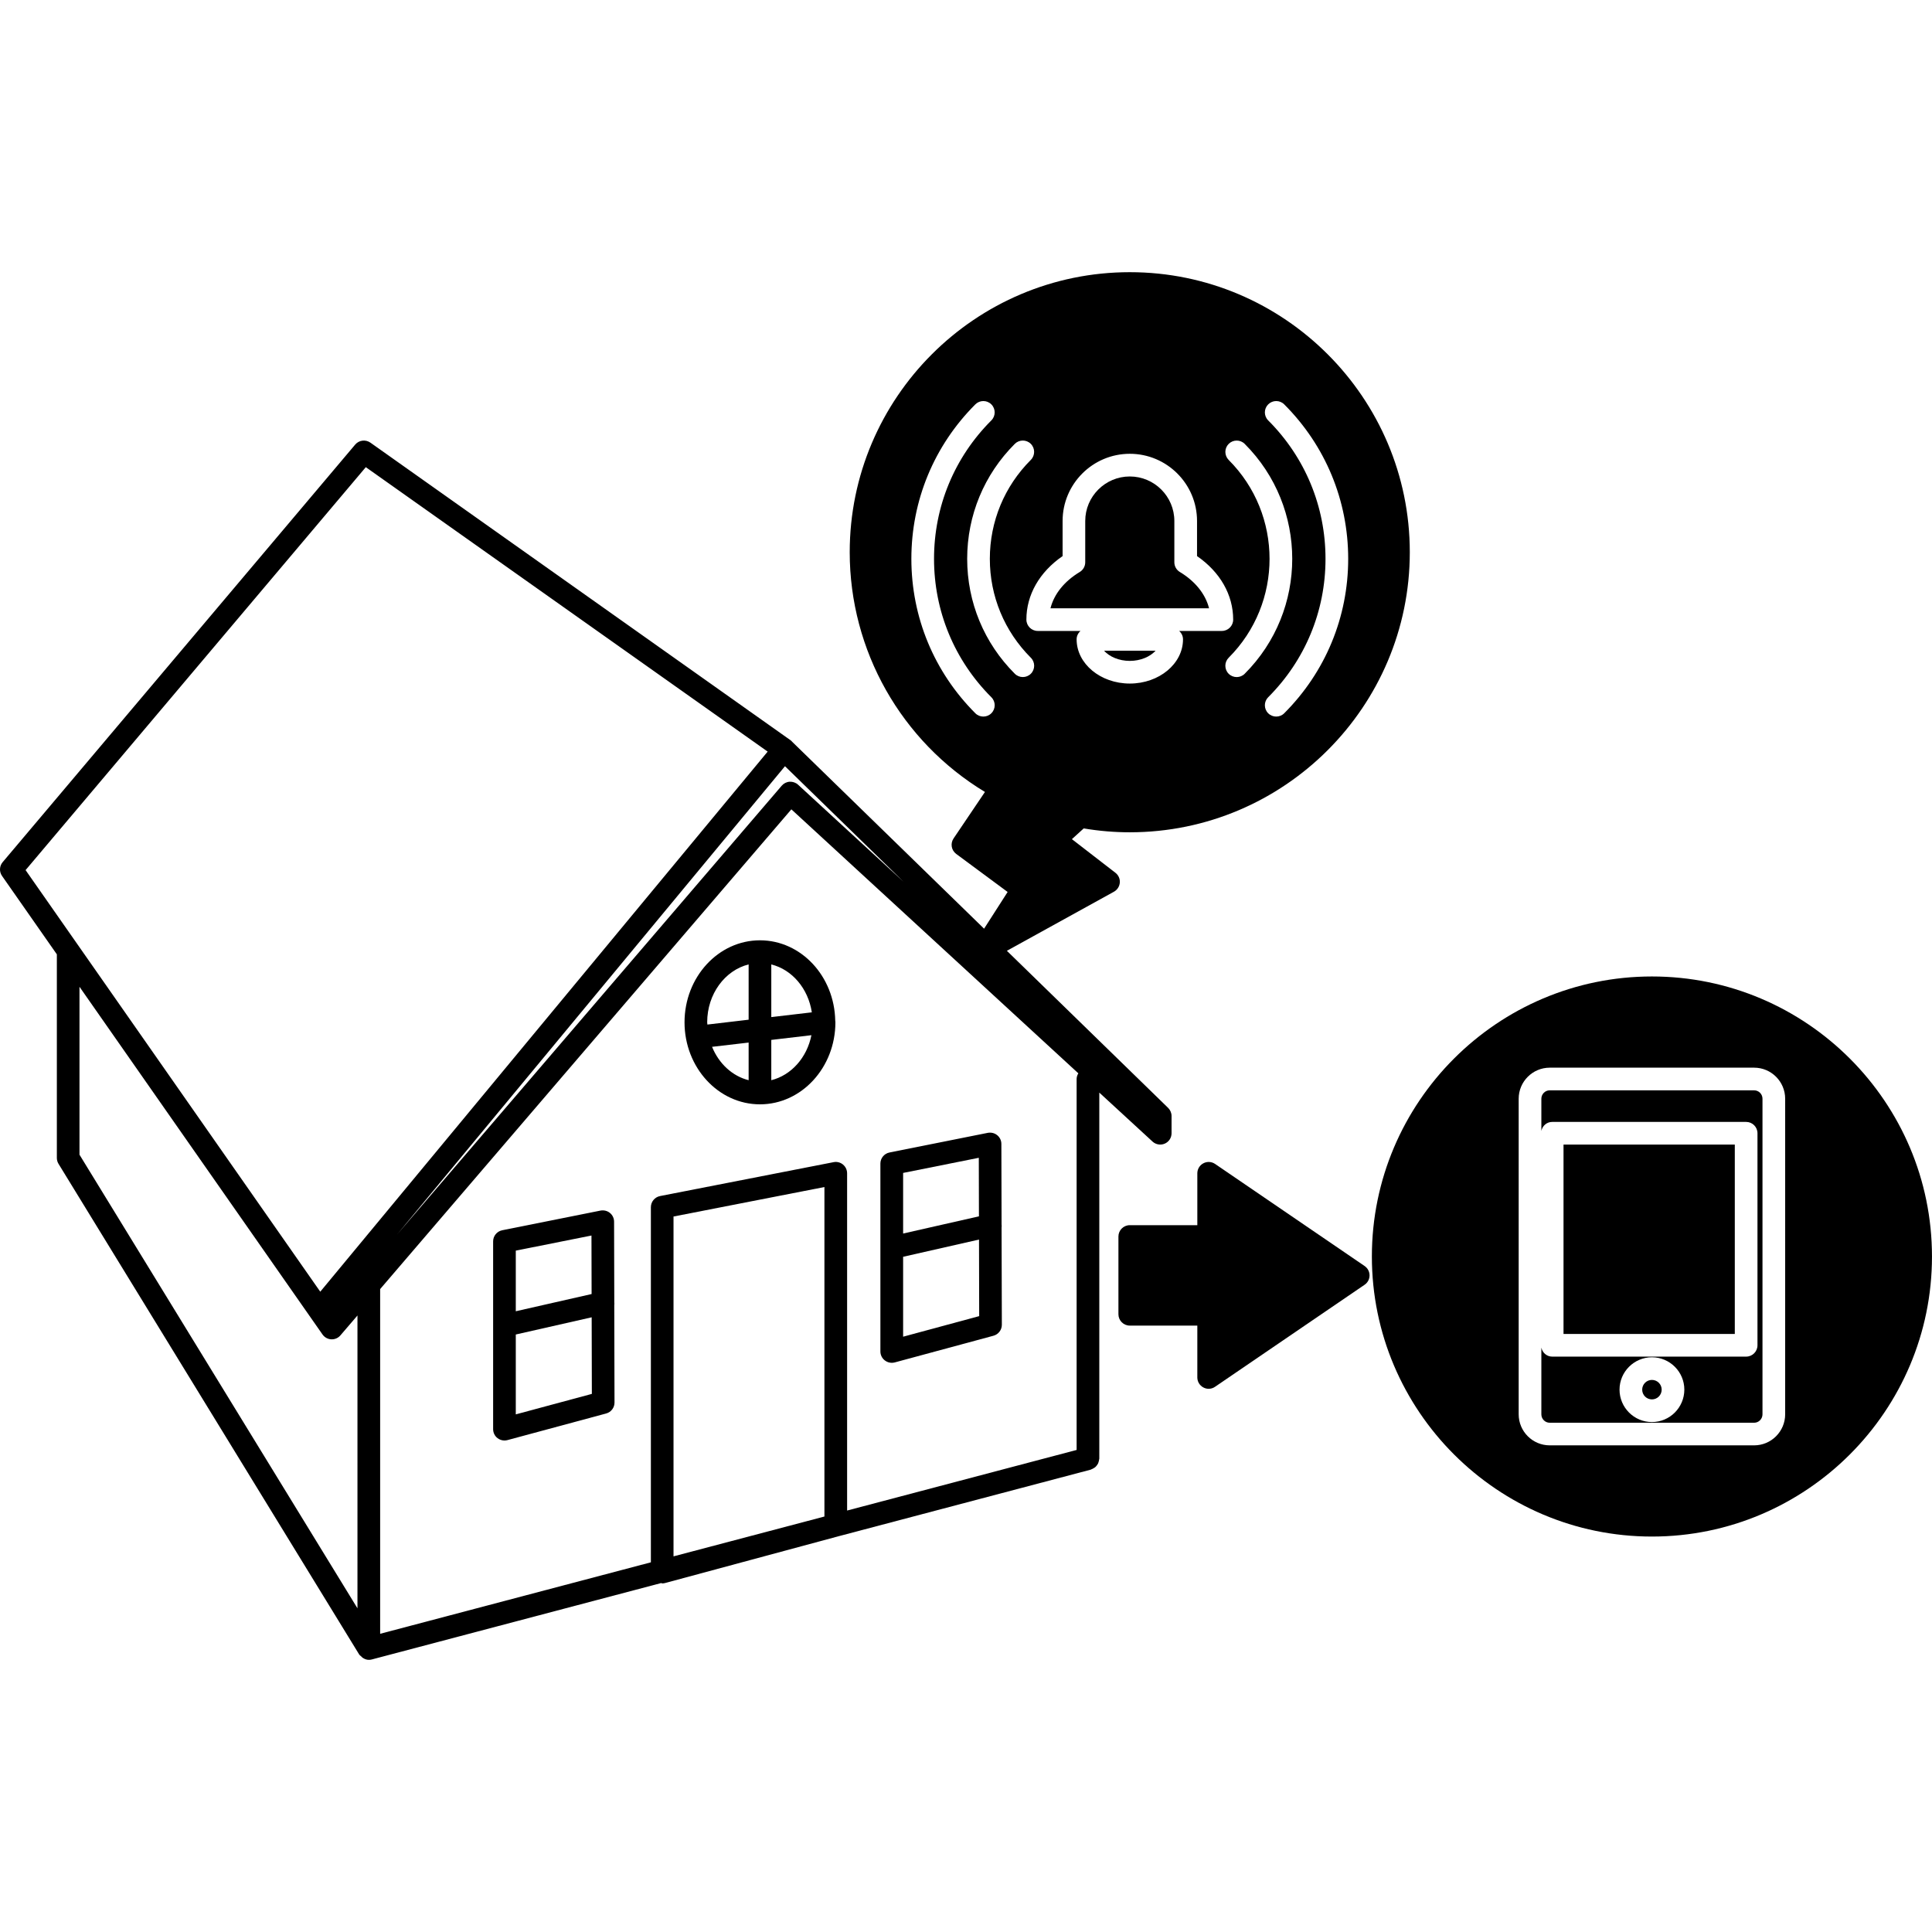 <?xml version="1.0" encoding="iso-8859-1"?>
<!-- Uploaded to: SVG Repo, www.svgrepo.com, Generator: SVG Repo Mixer Tools -->
<!DOCTYPE svg PUBLIC "-//W3C//DTD SVG 1.1//EN" "http://www.w3.org/Graphics/SVG/1.1/DTD/svg11.dtd">
<svg fill="#000000" version="1.1" id="Capa_1" xmlns="http://www.w3.org/2000/svg" xmlns:xlink="http://www.w3.org/1999/xlink" 
	 width="800px" height="800px" viewBox="0 0 85.264 85.264"
	 xml:space="preserve">
<g>
	<g>
		<path d="M77.414,48.119h-9.021c-0.203,0-0.369,0.166-0.369,0.371v1.42c0.048-0.226,0.238-0.397,0.479-0.397h8.559
			c0.277,0,0.5,0.224,0.5,0.5v9.358c0,0.275-0.223,0.5-0.5,0.5h-8.559c-0.24,0-0.432-0.172-0.479-0.398v2.945
			c0,0.205,0.166,0.371,0.369,0.371h9.021c0.203,0,0.369-0.166,0.369-0.371V48.49C77.784,48.285,77.618,48.119,77.414,48.119z
			 M72.904,62.759c-0.788,0-1.43-0.642-1.43-1.431c0-0.787,0.642-1.428,1.43-1.428s1.43,0.641,1.43,1.428
			C74.333,62.117,73.692,62.759,72.904,62.759z"/>
		<rect x="69.002" y="50.513" width="7.559" height="8.358"/>
		<circle cx="72.904" cy="61.329" r="0.43"/>
		<path d="M72.904,43.094c-6.814,0-12.36,5.544-12.36,12.359c0,6.814,5.546,12.359,12.36,12.359s12.359-5.544,12.359-12.359
			S79.719,43.094,72.904,43.094z M78.784,62.416c0,0.757-0.614,1.371-1.369,1.371h-9.021c-0.756,0-1.371-0.614-1.371-1.371V48.49
			c0-0.756,0.615-1.371,1.371-1.371h9.021c0.755,0,1.369,0.615,1.369,1.371V62.416z"/>
	</g>
	<g>
		<path d="M49.86,36.731c6.815,0,12.358-5.544,12.358-12.36c0-6.815-5.543-12.359-12.358-12.359c-6.815,0-12.36,5.544-12.36,12.359
			c0,4.34,2.272,8.345,5.968,10.58l-1.385,2.052c-0.15,0.222-0.099,0.522,0.116,0.682l2.27,1.68l-1.039,1.62l-8.482-8.261
			c-0.01-0.009-0.014-0.021-0.024-0.03c-0.005-0.004-0.01-0.004-0.015-0.008l-0.016-0.015L16.347,19.535
			c-0.213-0.148-0.503-0.113-0.671,0.085L0.118,38.048c-0.146,0.173-0.158,0.423-0.028,0.609l2.419,3.461v8.983
			c0,0.093,0.025,0.183,0.073,0.261L15.85,73.014c0.023,0.037,0.061,0.059,0.091,0.087c0.022,0.021,0.037,0.043,0.063,0.06
			c0.082,0.056,0.174,0.092,0.273,0.092c0.042,0,0.085-0.004,0.128-0.016l0.007-0.002h0.001l12.767-3.371
			c0.017,0.002,0.029,0.016,0.046,0.016c0.044,0,0.087-0.006,0.13-0.018l7.66-2.066l11.126-2.938
			c0.013-0.004,0.021-0.013,0.031-0.017c0.033-0.011,0.063-0.027,0.092-0.046c0.027-0.016,0.054-0.03,0.076-0.051
			c0.024-0.021,0.043-0.045,0.063-0.071c0.019-0.024,0.037-0.05,0.052-0.077c0.014-0.027,0.021-0.059,0.03-0.088
			c0.01-0.033,0.019-0.064,0.021-0.1c0.002-0.012,0.008-0.021,0.008-0.035V48.219l2.35,2.162c0.146,0.134,0.359,0.169,0.54,0.09
			c0.183-0.08,0.299-0.26,0.299-0.458v-0.761c0-0.135-0.056-0.264-0.151-0.358l-7.117-6.933l4.727-2.608
			c0.146-0.082,0.244-0.232,0.257-0.4c0.015-0.168-0.06-0.331-0.192-0.434l-1.922-1.485l0.521-0.474
			C48.504,36.674,49.188,36.731,49.86,36.731z M39.878,38.916L35.22,34.63c-0.1-0.092-0.237-0.136-0.368-0.131
			c-0.136,0.008-0.262,0.071-0.351,0.174L17.534,54.469l17.109-20.654L39.878,38.916z M15.776,70.979L3.508,50.959v-7.41
			l10.726,15.346c0.089,0.126,0.231,0.205,0.386,0.213c0.008,0,0.017,0,0.024,0c0.146,0,0.284-0.062,0.38-0.175l0.752-0.877V70.979z
			 M14.134,57.006L1.129,38.4l15.015-17.783L33.879,33.17L14.134,57.006z M36.384,66.928l-6.66,1.758V53.688l6.66-1.301V66.928z
			 M47.59,47.369c-0.045,0.074-0.076,0.158-0.076,0.25V63.99l-10.129,2.674V51.781c0-0.149-0.066-0.291-0.182-0.387
			s-0.271-0.135-0.414-0.105l-7.66,1.496c-0.235,0.047-0.404,0.252-0.404,0.492v15.672l-11.948,3.154V56.89l18.148-21.172
			L47.59,47.369z M55.969,17.846c0.195-0.195,0.512-0.195,0.707,0c1.82,1.82,2.823,4.241,2.823,6.816s-1.003,4.995-2.823,6.816
			c-0.098,0.098-0.226,0.146-0.354,0.146s-0.255-0.048-0.354-0.146c-0.195-0.195-0.195-0.512,0-0.707
			c1.633-1.632,2.53-3.801,2.53-6.109s-0.897-4.477-2.53-6.109C55.773,18.358,55.773,18.041,55.969,17.846z M54.225,19.59
			c0.195-0.195,0.513-0.195,0.707,0c2.797,2.797,2.797,7.348,0,10.145c-0.098,0.098-0.226,0.146-0.354,0.146
			s-0.256-0.049-0.354-0.146c-0.195-0.195-0.195-0.512,0-0.707c2.406-2.407,2.406-6.323,0-8.73
			C54.03,20.101,54.03,19.785,54.225,19.59z M43.751,31.478c-0.098,0.098-0.226,0.146-0.354,0.146c-0.128,0-0.255-0.048-0.353-0.146
			c-1.82-1.821-2.823-4.241-2.823-6.816s1.003-4.996,2.823-6.816c0.195-0.195,0.512-0.195,0.707,0c0.195,0.195,0.195,0.512,0,0.707
			c-1.632,1.632-2.53,3.801-2.53,6.109s0.898,4.477,2.53,6.109C43.947,30.966,43.947,31.283,43.751,31.478z M45.494,29.734
			c-0.098,0.098-0.227,0.146-0.354,0.146c-0.129,0-0.256-0.049-0.354-0.146c-1.355-1.354-2.102-3.156-2.102-5.072
			s0.746-3.718,2.102-5.073c0.194-0.195,0.513-0.195,0.707,0c0.194,0.195,0.194,0.512,0,0.707c-1.166,1.166-1.809,2.717-1.809,4.366
			s0.643,3.199,1.809,4.365C45.689,29.222,45.689,29.539,45.494,29.734z M45.797,27.845c-0.275,0-0.5-0.224-0.5-0.5
			c0-1.093,0.578-2.101,1.598-2.803v-1.549c0-1.635,1.33-2.966,2.966-2.966s2.967,1.331,2.967,2.966v1.549
			c1.019,0.702,1.595,1.71,1.595,2.803c0,0.276-0.224,0.5-0.5,0.5h-1.886c0.104,0.091,0.172,0.222,0.172,0.371
			c0,1.076-1.053,1.951-2.348,1.951c-1.294,0-2.347-0.875-2.347-1.951c0-0.149,0.067-0.279,0.172-0.371H45.797z"/>
		<path d="M49.86,29.167c0.473,0,0.897-0.183,1.14-0.451h-2.277C48.963,28.984,49.387,29.167,49.86,29.167z"/>
		<path d="M52.069,25.243c-0.15-0.09-0.242-0.253-0.242-0.428v-1.821c0-1.084-0.882-1.966-1.967-1.966
			c-1.084,0-1.966,0.882-1.966,1.966v1.821c0,0.175-0.092,0.338-0.242,0.428c-0.684,0.411-1.135,0.978-1.292,1.603h6.999
			C53.201,26.22,52.75,25.654,52.069,25.243z"/>
	</g>
	<path d="M39.357,60.144c0.044,0,0.088-0.006,0.131-0.017l4.357-1.178c0.217-0.059,0.369-0.258,0.369-0.483l-0.012-4.294
		c0.01-0.042,0.003-0.086,0-0.131l-0.009-3.557c0-0.15-0.067-0.291-0.185-0.386c-0.114-0.094-0.266-0.13-0.414-0.103l-4.338,0.867
		c-0.234,0.047-0.402,0.252-0.402,0.489v8.291c0,0.156,0.072,0.302,0.196,0.397C39.141,60.109,39.248,60.144,39.357,60.144z
		 M39.857,58.992v-3.527l3.349-0.76l0.008,3.379L39.857,58.992z M43.197,51.096l0.006,2.584l-3.346,0.759v-2.675L43.197,51.096z"/>
	<path d="M33.539,41.498c-1.836,0-3.329,1.624-3.329,3.62c0,1.994,1.493,3.619,3.329,3.619s3.329-1.625,3.329-3.619
		c0-0.016-0.004-0.029-0.004-0.045c-0.001-0.004,0.002-0.009,0.001-0.014c-0.001-0.004-0.003-0.007-0.004-0.011
		C36.827,43.084,35.354,41.498,33.539,41.498z M35.828,44.677l-1.789,0.21v-2.324C34.957,42.79,35.669,43.627,35.828,44.677z
		 M33.039,42.562v2.44l-1.82,0.214c-0.001-0.034-0.009-0.065-0.009-0.101C31.21,43.867,31.995,42.821,33.039,42.562z M31.425,46.199
		l1.614-0.188v1.661C32.319,47.492,31.725,46.938,31.425,46.199z M34.039,47.672v-1.778l1.771-0.208
		C35.614,46.675,34.92,47.453,34.039,47.672z"/>
	<path d="M27.11,57.472l-0.009-3.556c0-0.15-0.067-0.293-0.184-0.387c-0.115-0.094-0.267-0.129-0.414-0.103l-4.338,0.868
		c-0.234,0.047-0.402,0.252-0.402,0.49v8.289c0,0.156,0.072,0.303,0.196,0.397c0.088,0.067,0.195,0.103,0.304,0.103
		c0.044,0,0.087-0.006,0.13-0.017l4.357-1.175c0.219-0.059,0.371-0.258,0.37-0.484l-0.011-4.295
		C27.118,57.56,27.113,57.516,27.11,57.472z M26.103,54.527l0.006,2.582l-3.346,0.76v-2.676L26.103,54.527z M22.763,62.42v-3.525
		l3.349-0.759l0.008,3.38L22.763,62.42z"/>
	<path d="M53.624,51.367c-0.153-0.104-0.353-0.115-0.516-0.028c-0.164,0.086-0.267,0.256-0.267,0.442v2.289h-2.982
		c-0.276,0-0.5,0.225-0.5,0.5v3.432c0,0.275,0.224,0.5,0.5,0.5h2.982v2.289c0,0.186,0.103,0.354,0.267,0.441
		c0.073,0.039,0.153,0.059,0.233,0.059c0.098,0,0.196-0.029,0.281-0.088l6.602-4.504c0.136-0.092,0.218-0.248,0.218-0.412
		c0-0.166-0.082-0.32-0.218-0.414L53.624,51.367z"/>
</g>
</svg>